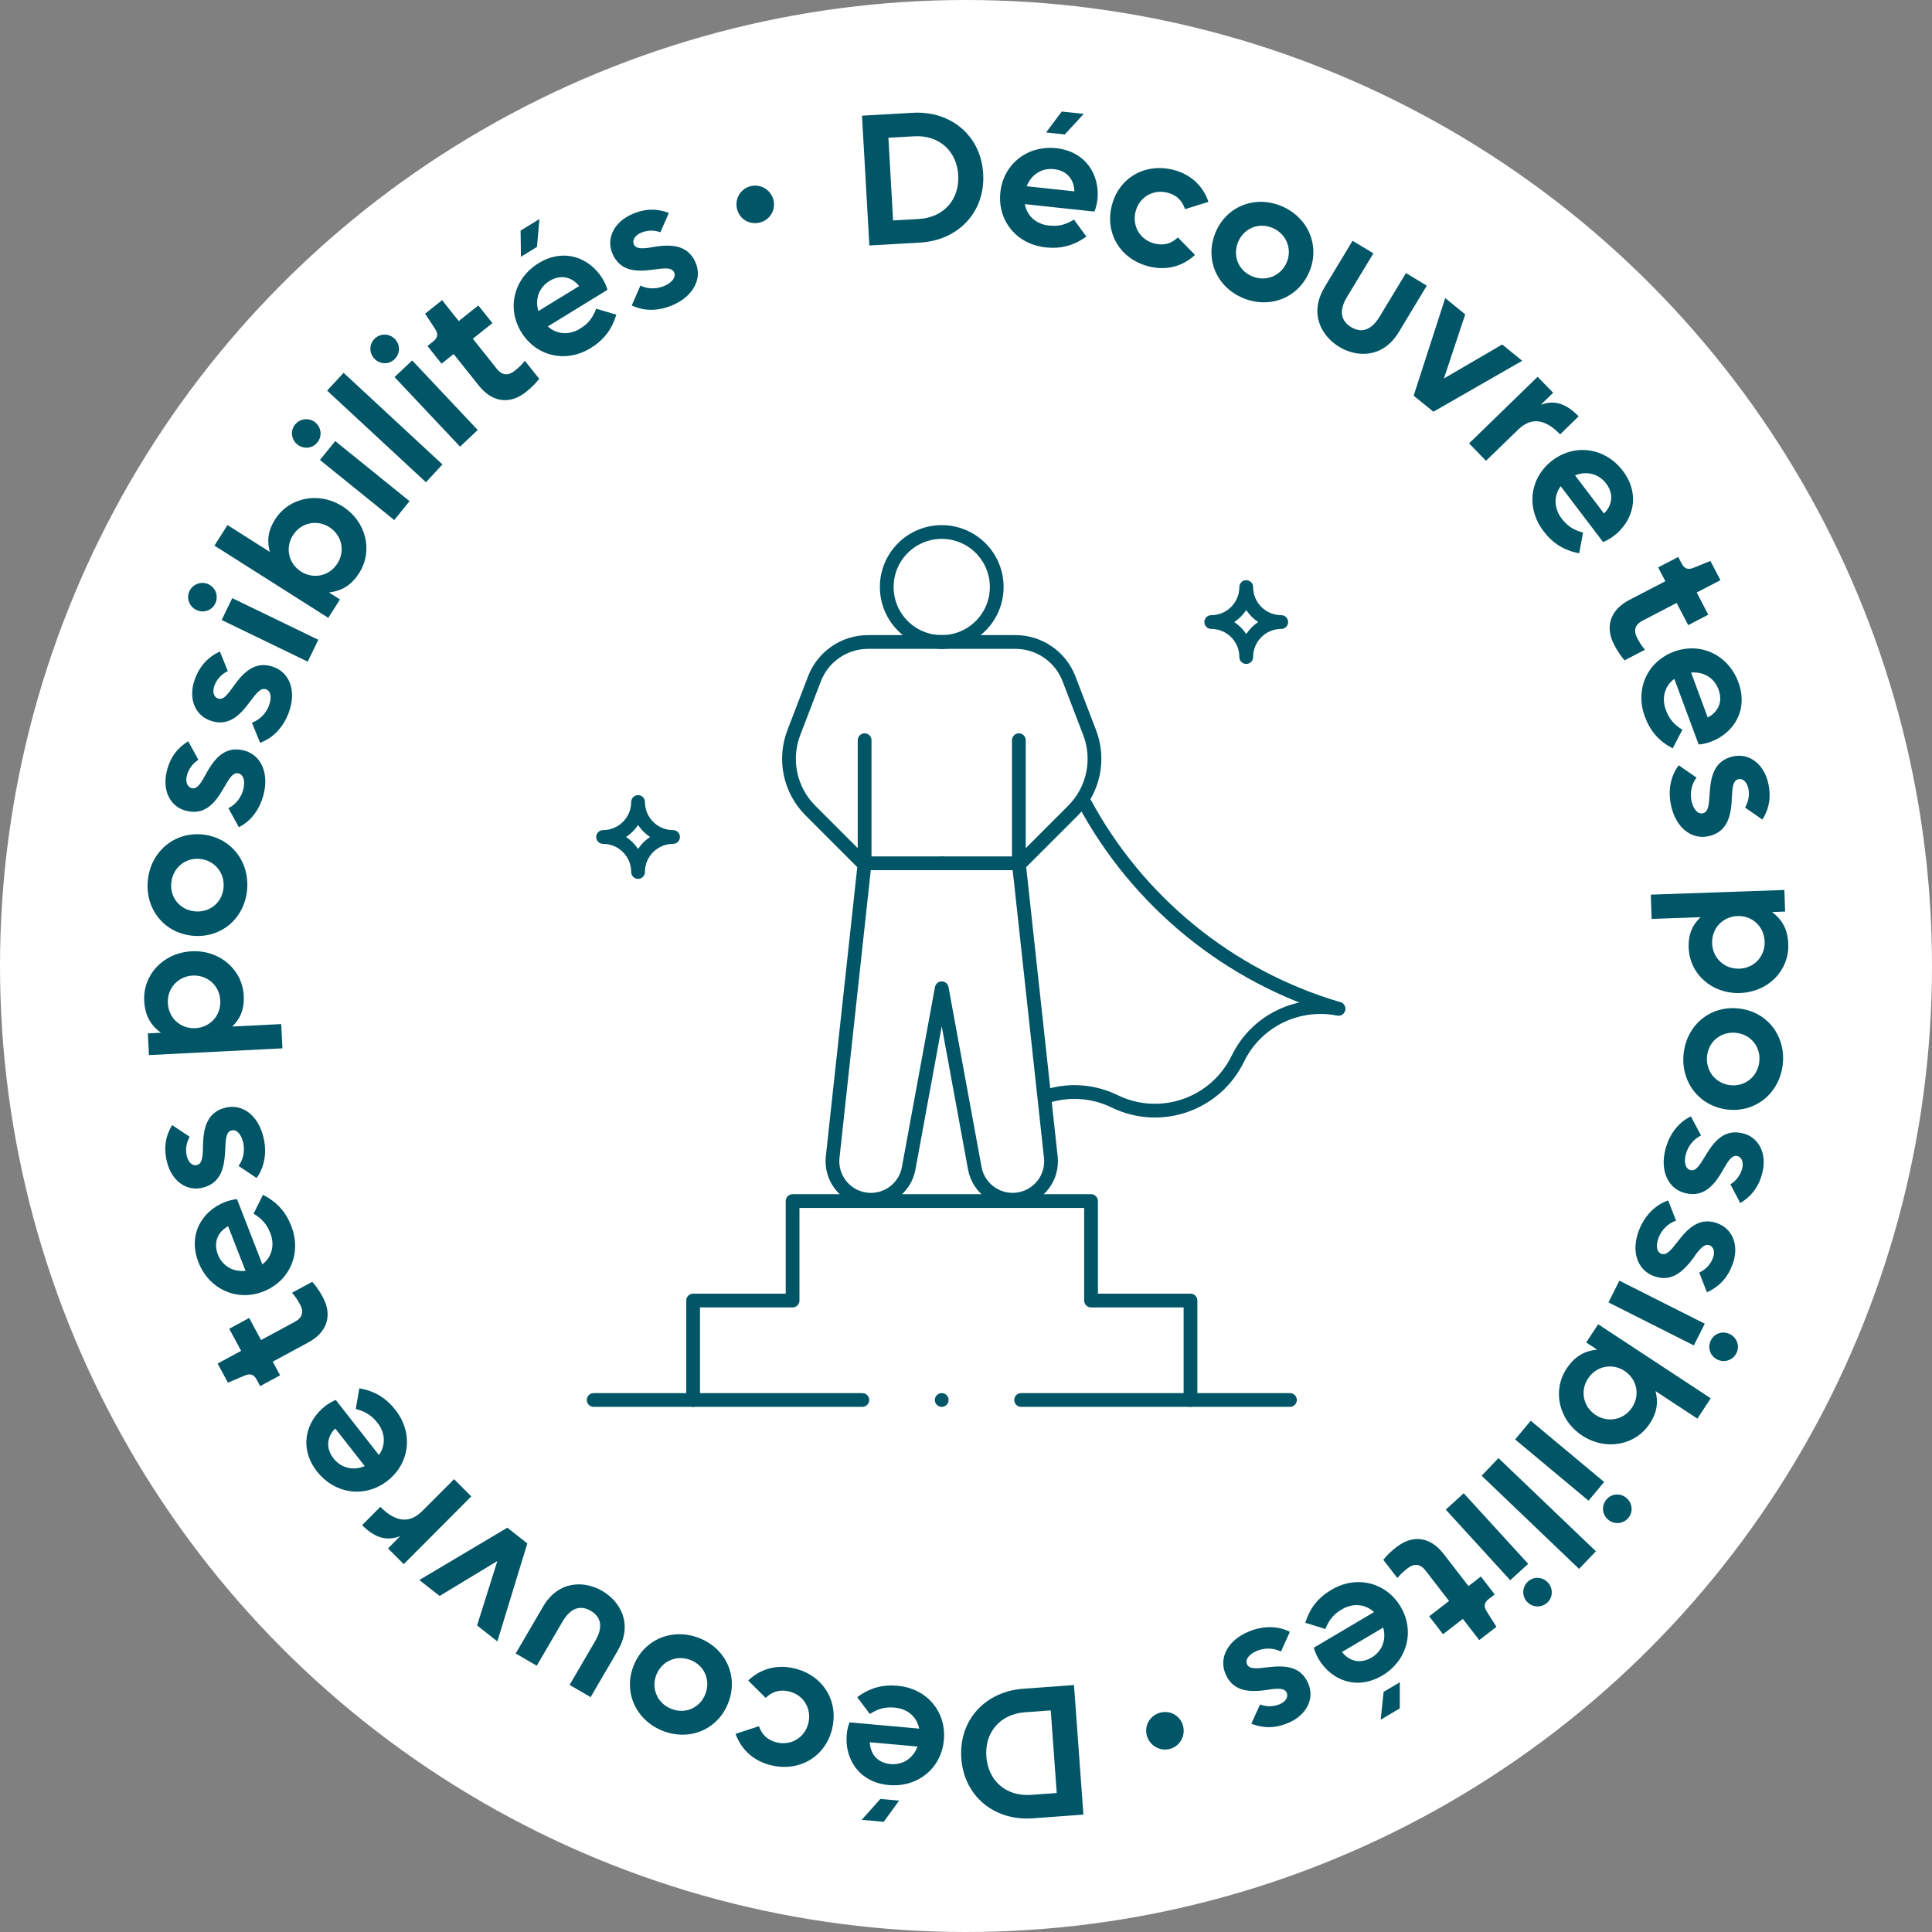 <?xml version="1.0" encoding="UTF-8"?><svg id="b" xmlns="http://www.w3.org/2000/svg" viewBox="0 0 281.08 281.08"><rect x="0" y="0" width="281.08" height="281.08" fill="#808080" stroke="none"/><g id="c"><circle cx="140.54" cy="140.54" r="140.54" style="fill:#fff;"/><g id="d"><g id="e"><g id="f"><g id="g"><path id="h" d="M194.72,146.77c-5.83-1.15-11.92,1.67-14.64,7.27-3.24,6.66-11.26,9.43-17.91,6.19-3-1.46-6.27-1.7-9.26-.91" style="fill:none; stroke:#056; stroke-linecap:round; stroke-linejoin:round; stroke-width:2px;"/></g><g id="i"><path id="j" d="M157.71,116.64c7.72,14.44,21.02,25.42,37.01,30.12" style="fill:none; stroke:#056; stroke-linecap:round; stroke-linejoin:round; stroke-width:2px;"/></g><g id="k"><path id="l" d="M187.67,203.68h-14.47v-14.47h-14.47v-14.47h-43.42v14.47h-14.47v14.47h-14.47" style="fill:none; stroke:#056; stroke-linecap:round; stroke-linejoin:round; stroke-width:2px;"/></g><g id="m"><path id="n" d="M145.01,85.4c0-4.42-3.58-8-8-8s-8,3.58-8,8,3.58,8,8,8,8-3.58,8-8Z" style="fill:none; stroke:#056; stroke-linecap:round; stroke-linejoin:round; stroke-width:2px;"/></g><g id="o"><path id="p" d="M125.79,107.69v17.91" style="fill:none; stroke:#056; stroke-linecap:round; stroke-linejoin:round; stroke-width:2px;"/></g><g id="q"><path id="r" d="M125.79,125.6h11.22" style="fill:none; stroke:#056; stroke-linecap:round; stroke-linejoin:round; stroke-width:2px;"/></g><g id="s"><path id="t" d="M137.01,93.4h-10.72c-3.46,0-6.56,2.13-7.8,5.37l-3,7.82c-1.5,3.92-.56,8.36,2.41,11.33l7.69,7.69" style="fill:none; stroke:#056; stroke-linecap:round; stroke-linejoin:round; stroke-width:2px;"/></g><g id="u"><path id="v" d="M148.23,107.69v17.91" style="fill:none; stroke:#056; stroke-linecap:round; stroke-linejoin:round; stroke-width:2px;"/></g><g id="w"><path id="x" d="M148.23,125.6l4.65,42.75c.32,2.93-1.69,5.6-4.59,6.11-3.02.53-5.91-1.47-6.47-4.49l-4.81-26.19-4.81,26.19c-.55,3.02-3.44,5.03-6.47,4.49-2.9-.51-4.9-3.18-4.59-6.11l4.65-42.75" style="fill:none; stroke:#056; stroke-linecap:round; stroke-linejoin:round; stroke-width:2px;"/></g><g id="y"><path id="z" d="M148.23,125.6h-11.22" style="fill:none; stroke:#056; stroke-linecap:round; stroke-linejoin:round; stroke-width:2px;"/></g><g id="aa"><path id="ab" d="M137.01,93.4h10.72c3.46,0,6.56,2.13,7.8,5.37l3,7.82c1.5,3.92.56,8.36-2.41,11.33l-7.69,7.69" style="fill:none; stroke:#056; stroke-linecap:round; stroke-linejoin:round; stroke-width:2px;"/></g><g id="ac"><path id="ad" d="M181.31,95.59h0c0-2.81-2.28-5.09-5.09-5.09,2.81,0,5.09-2.28,5.09-5.09,0,2.81,2.28,5.09,5.09,5.09-2.81,0-5.09,2.28-5.09,5.09Z" style="fill:none; stroke:#056; stroke-linecap:round; stroke-linejoin:round; stroke-width:2px;"/></g><g id="ae"><path id="af" d="M92.83,126.86h0c0-2.81-2.28-5.09-5.09-5.09,2.81,0,5.09-2.28,5.09-5.09,0,2.81,2.28,5.09,5.09,5.09-2.81,0-5.09,2.28-5.09,5.09Z" style="fill:none; stroke:#056; stroke-linecap:round; stroke-linejoin:round; stroke-width:2px;"/></g><g id="ag"><path id="ah" d="M148.56,203.68h24.63" style="fill:none; stroke:#056; stroke-linecap:round; stroke-linejoin:round; stroke-width:2px;"/></g><g id="ai"><path id="aj" d="M100.83,203.68h24.63" style="fill:none; stroke:#056; stroke-linecap:round; stroke-linejoin:round; stroke-width:2px;"/></g><g id="ak"><path id="al" d="M137.01,203.68h0" style="fill:none; stroke:#056; stroke-linecap:round; stroke-linejoin:round; stroke-width:2px;"/></g></g></g></g><path d="M126.48,35.7l-1.07-18.87,7.39-.42c5.55-.31,9.93,3.33,10.24,8.89.31,5.55-3.62,9.67-9.17,9.99l-7.39.42ZM129.93,32.07l3.75-.21c3.67-.21,5.92-2.88,5.73-6.36s-2.74-5.88-6.41-5.67l-3.75.21.68,12.02Z" style="fill:#056;"/><path d="M159.22,30.78l-10.12-1.08c.33,1.8,1.75,2.93,3.47,3.11,1.4.15,2.37-.07,3.68-.86l1.8,2.47c-1.85,1.32-3.7,1.81-5.92,1.57-4.22-.45-7.03-3.87-6.59-8.01.44-4.11,3.93-6.86,8.12-6.42,4.24.45,6.38,3.83,6,7.48-.06.59-.25,1.3-.43,1.72ZM156.3,27.83c-.02-1.58-.96-3.01-2.97-3.22-1.75-.19-3.29.76-3.96,2.49l6.93.74ZM152.19,19.27l2.28-3.04,3.2.34-2.76,2.99-2.71-.29Z" style="fill:#056;"/><path d="M173.85,37.09c-1.75,1.64-4.12,2.33-6.71,1.67-4.16-1.05-6.41-4.82-5.39-8.85,1.01-4,4.78-6.25,8.95-5.2,2.59.66,4.35,2.38,5.11,4.66l-3.41,1.06c-.37-1.18-1.18-2.05-2.54-2.4-2.17-.55-4.13.71-4.65,2.75-.52,2.07.6,4.11,2.78,4.66,1.36.34,2.49-.04,3.37-.9l2.5,2.55Z" style="fill:#056;"/><path d="M186.42,29.98c3.87,1.61,5.67,5.72,4.08,9.53-1.6,3.84-5.78,5.46-9.64,3.86s-5.62-5.7-4.02-9.54c1.58-3.81,5.72-5.46,9.58-3.85ZM187.21,38.15c.81-1.94-.06-4.15-2.1-5-2.04-.85-4.17.11-4.98,2.05-.82,1.97,0,4.15,2.04,5,2.04.85,4.22-.09,5.04-2.06Z" style="fill:#056;"/><path d="M192.72,41.76l4.06-6.73,3.03,1.83-3.83,6.33c-1.26,2.08-.86,3.52.59,4.4,1.43.87,2.89.55,4.15-1.53l3.83-6.33,3.03,1.83-4.06,6.73c-2.36,3.91-6.17,3.69-8.67,2.18-2.52-1.52-4.49-4.79-2.13-8.7Z" style="fill:#056;"/><path d="M205.67,57.56l4.59-14.19,2.91,2.37-3.08,9.26.04.03,8.42-4.91,2.91,2.37-12.92,7.41-2.87-2.33Z" style="fill:#056;"/><path d="M213.73,64.51l9.97-9.69,2.26,2.32-1.8,1.75c1.57-.55,3.29-.6,5.51,1.68l-2.69,2.62c-2.52-2.59-4.49-2.26-6.12-.68l-4.67,4.53-2.46-2.54Z" style="fill:#056;"/><path d="M233.22,78.85l-6.16-8.11c-1.09,1.47-.93,3.28.11,4.66.85,1.12,1.68,1.67,3.14,2.09l-.56,3.01c-2.23-.44-3.85-1.45-5.2-3.24-2.56-3.38-2-7.77,1.31-10.28,3.29-2.5,7.69-1.84,10.24,1.52,2.58,3.4,1.59,7.27-1.34,9.49-.47.36-1.12.71-1.54.87ZM233.36,74.71c1.13-1.1,1.53-2.76.31-4.37-1.06-1.4-2.81-1.87-4.52-1.18l4.21,5.55Z" style="fill:#056;"/><path d="M242.29,84.56l-1.05-2.01,2.92-1.52.5.96c.41.79.94.94,1.77.6l2.41-.98,1.46,2.8-3.45,1.79,1.68,3.23-2.92,1.52-1.68-3.23-4.96,2.58c-1.22.64-1.29,1.55-.79,2.51.4.77.66,1.15,1.14,1.72l-2.97,1.54c-.57-.68-1-1.28-1.51-2.26-1.27-2.44-.77-4.99,2.23-6.54l5.22-2.71Z" style="fill:#056;"/><path d="M247.13,108.31l-3.54-9.54c-1.47,1.09-1.84,2.87-1.24,4.49.49,1.32,1.12,2.09,2.41,2.91l-1.41,2.71c-2.01-1.07-3.26-2.5-4.04-4.61-1.48-3.97.34-8.02,4.23-9.46,3.87-1.44,7.89.47,9.36,4.42,1.49,4-.59,7.42-4.03,8.7-.56.21-1.28.36-1.73.38ZM248.46,104.38c1.4-.72,2.27-2.2,1.56-4.09-.61-1.65-2.15-2.6-3.99-2.44l2.42,6.53Z" style="fill:#056;"/><path d="M251.97,115.82c-.08,2.45-.41,5.16-3.38,5.83-2.48.56-4.73-1.2-5.45-4.36-.5-2.21-.13-4.35,1.09-5.95l2.59,1.79c-.77,1-.97,2.32-.72,3.43.28,1.24.93,1.92,1.64,1.76.82-.19.89-1.23.99-2.85.15-2.41.6-4.79,3.4-5.42,2.32-.52,4.47,1.04,5.12,3.88.47,2.08.11,3.77-.84,5.31l-2.53-1.75c.52-.87.68-1.9.47-2.82-.2-.9-.8-1.45-1.43-1.31-.68.16-.88.87-.94,2.46Z" style="fill:#056;"/><path d="M259.6,129.46l.11,3.16-1.89.07c1.25.98,2.27,2.24,2.35,4.7.13,3.75-2.86,6.93-7.02,7.08-4.13.14-7.34-2.82-7.47-6.57-.08-2.19.69-3.46,1.73-4.46l-7.12.25-.12-3.53,19.42-.68ZM253.06,140.93c2.1-.07,3.75-1.75,3.67-3.96-.08-2.21-1.83-3.77-3.94-3.7-2.13.08-3.77,1.75-3.7,3.96.08,2.21,1.83,3.77,3.96,3.7Z" style="fill:#056;"/><path d="M259.36,154.91c-.5,4.16-3.97,7-8.07,6.51-4.13-.5-6.83-4.08-6.33-8.24.5-4.16,3.96-6.95,8.09-6.45,4.1.49,6.8,4.03,6.31,8.18ZM251.71,157.88c2.09.25,3.98-1.18,4.24-3.38.26-2.2-1.23-3.98-3.33-4.23-2.12-.25-4,1.12-4.26,3.32s1.23,4.04,3.35,4.29Z" style="fill:#056;"/><path d="M250.82,169.95c-1.2,2.14-2.73,4.39-5.69,3.62-2.46-.64-3.65-3.24-2.83-6.37.57-2.19,1.89-3.92,3.7-4.78l1.48,2.78c-1.14.54-1.93,1.62-2.21,2.71-.32,1.23-.05,2.13.65,2.32.81.21,1.35-.68,2.19-2.08,1.24-2.08,2.74-3.97,5.51-3.25,2.3.6,3.49,2.97,2.76,5.8-.54,2.06-1.64,3.39-3.19,4.33l-1.44-2.72c.86-.53,1.47-1.37,1.71-2.29.23-.89-.04-1.66-.67-1.82-.68-.18-1.18.36-1.96,1.75Z" style="fill:#056;"/><path d="M246.6,182.7c-1.45,1.98-3.24,4.04-6.08,2.92-2.36-.93-3.24-3.65-2.06-6.66.83-2.11,2.34-3.67,4.24-4.31l1.14,2.94c-1.2.4-2.11,1.38-2.52,2.43-.46,1.18-.31,2.11.37,2.38.78.31,1.42-.52,2.42-1.81,1.48-1.92,3.19-3.62,5.85-2.58,2.21.87,3.12,3.37,2.05,6.08-.78,1.99-2.03,3.18-3.68,3.92l-1.11-2.87c.92-.42,1.63-1.19,1.97-2.07.34-.85.16-1.65-.45-1.89-.65-.26-1.22.22-2.16,1.5Z" style="fill:#056;"/><path d="M235.6,186.32l12.42,6.26-1.59,3.16-12.42-6.26,1.59-3.16ZM252.62,196.87c-.52,1.04-1.78,1.43-2.79.92-1.04-.52-1.44-1.75-.92-2.79.52-1.04,1.74-1.42,2.78-.9,1.01.51,1.46,1.73.93,2.77Z" style="fill:#056;"/><path d="M232.51,192.66l16.38,10.77-1.94,2.96-6.09-4c.35,1.39.36,2.89-.84,4.72-2.06,3.14-6.36,4.03-9.84,1.74-3.45-2.27-4.34-6.57-2.28-9.71,1.35-2.05,2.87-2.6,4.45-2.79l-1.58-1.04,1.74-2.64ZM236.35,199.45c-1.76-1.16-4.09-.75-5.31,1.1-1.22,1.85-.66,4.15,1.1,5.31,1.76,1.16,4.09.75,5.31-1.1,1.22-1.85.66-4.15-1.1-5.31Z" style="fill:#056;"/><path d="M222.7,206.7l10.68,8.91-2.27,2.72-10.68-8.91,2.27-2.72ZM236.9,220.84c-.74.89-2.06.99-2.93.26-.89-.74-1.01-2.04-.26-2.93s2.02-.99,2.91-.24c.87.73,1.03,2.02.28,2.91Z" style="fill:#056;"/><path d="M218.01,212.14l14.17,13.55-2.45,2.56-14.17-13.55,2.44-2.56Z" style="fill:#056;"/><path d="M212.95,217.25l9.38,10.27-2.61,2.38-9.38-10.27,2.61-2.38ZM225.1,233.17c-.86.78-2.17.7-2.94-.13-.78-.86-.72-2.15.13-2.94.86-.78,2.13-.71,2.92.15.76.84.74,2.14-.11,2.92Z" style="fill:#056;"/><path d="M213.65,230.75l1.8-1.39,2.01,2.61-.86.66c-.71.54-.76,1.1-.28,1.85l1.39,2.2-2.5,1.93-2.38-3.08-2.89,2.23-2.01-2.61,2.89-2.23-3.42-4.42c-.84-1.09-1.76-1-2.61-.34-.68.53-1.01.85-1.49,1.42l-2.05-2.65c.57-.68,1.08-1.21,1.96-1.88,2.18-1.68,4.77-1.64,6.83,1.04l3.6,4.66Z" style="fill:#056;"/><path d="M191.14,239.72l8.76-5.18c-1.33-1.25-3.15-1.3-4.64-.42-1.21.71-1.86,1.47-2.44,2.88l-2.92-.91c.69-2.17,1.88-3.66,3.81-4.8,3.65-2.16,7.95-1.09,10.07,2.48,2.1,3.56.94,7.85-2.68,10-3.67,2.17-7.4.74-9.27-2.42-.3-.51-.58-1.19-.68-1.63ZM195.24,240.34c.96,1.25,2.56,1.84,4.31.81,1.51-.89,2.18-2.58,1.69-4.36l-6,3.55ZM203.65,244.75v3.8s-2.78,1.64-2.78,1.64l.43-4.05,2.35-1.39Z" style="fill:#056;"/><path d="M184.63,245.82c-2.43.36-5.15.52-6.34-2.29-.99-2.34.34-4.87,3.32-6.13,2.09-.89,4.25-.9,6.05.01l-1.3,2.87c-1.13-.58-2.46-.54-3.5-.1-1.17.5-1.72,1.26-1.44,1.93.33.77,1.36.65,2.98.46,2.4-.29,4.82-.26,5.94,2.37.93,2.19-.22,4.58-2.91,5.72-1.96.83-3.69.78-5.38.12l1.27-2.8c.95.36,1.99.33,2.86-.04.84-.36,1.29-1.04,1.03-1.64-.28-.65-1.01-.72-2.58-.49Z" style="fill:#056;"/><path d="M170.17,254.45c-1.46.38-2.95-.52-3.33-1.98-.38-1.46.5-2.92,1.96-3.3,1.49-.39,2.94.47,3.32,1.93.38,1.46-.46,2.96-1.95,3.35Z" style="fill:#056;"/><path d="M156.25,245.15l1.37,18.85-7.38.54c-5.55.4-9.98-3.18-10.38-8.72s3.46-9.73,9.01-10.13l7.38-.54ZM152.86,248.84l-3.74.27c-3.66.27-5.88,2.97-5.62,6.45.25,3.47,2.83,5.83,6.5,5.57l3.74-.27-.87-12.01Z" style="fill:#056;"/><path d="M123.59,250.58l10.14.91c-.35-1.79-1.8-2.9-3.52-3.05-1.4-.13-2.37.11-3.66.92l-1.84-2.44c1.83-1.35,3.66-1.87,5.9-1.66,4.22.38,7.09,3.76,6.71,7.9-.37,4.11-3.82,6.92-8.02,6.54-4.25-.38-6.44-3.73-6.11-7.38.05-.59.23-1.31.4-1.73ZM130.8,261.97l-2.23,3.08-3.2-.29,2.71-3.04,2.72.25ZM126.55,253.48c.05,1.58,1,2.99,3.02,3.17,1.75.16,3.27-.82,3.92-2.55l-6.94-.63Z" style="fill:#056;"/><path d="M108.85,244.5c1.73-1.67,4.09-2.39,6.69-1.78,4.18.99,6.49,4.72,5.53,8.77-.95,4.02-4.69,6.33-8.86,5.34-2.6-.62-4.39-2.31-5.19-4.58l3.4-1.11c.39,1.17,1.21,2.03,2.58,2.36,2.18.51,4.12-.77,4.61-2.82.49-2.08-.67-4.1-2.85-4.61-1.37-.32-2.49.08-3.36.95l-2.54-2.52Z" style="fill:#056;"/><path d="M96.41,251.81c-3.89-1.54-5.76-5.63-4.23-9.47,1.53-3.87,5.69-5.56,9.58-4.01,3.89,1.54,5.71,5.61,4.17,9.47-1.52,3.84-5.63,5.55-9.52,4.01ZM95.49,243.66c-.78,1.96.13,4.15,2.18,4.96,2.06.82,4.17-.18,4.94-2.13.79-1.98-.07-4.15-2.12-4.97-2.06-.82-4.22.16-5,2.14Z" style="fill:#056;"/><path d="M89.89,240.12l-3.96,6.79-3.06-1.78,3.73-6.39c1.22-2.1.81-3.53-.66-4.39-1.45-.84-2.9-.5-4.12,1.6l-3.73,6.39-3.06-1.78,3.96-6.79c2.3-3.94,6.11-3.78,8.63-2.31,2.54,1.48,4.56,4.72,2.26,8.66Z" style="fill:#056;"/><path d="M76.72,224.54l-4.36,14.26-2.95-2.32,2.93-9.31-.04-.03-8.34,5.05-2.95-2.32,12.8-7.61,2.91,2.29Z" style="fill:#056;"/><path d="M68.56,217.71l-9.82,9.85-2.29-2.29,1.77-1.78c-1.56.57-3.28.65-5.54-1.6l2.65-2.66c2.56,2.56,4.53,2.19,6.13.58l4.6-4.61,2.5,2.5Z" style="fill:#056;"/><path d="M48.85,203.68l6.28,8.01c1.06-1.49.88-3.3-.19-4.66-.87-1.1-1.7-1.65-3.18-2.04l.52-3.01c2.24.4,3.87,1.39,5.25,3.15,2.62,3.33,2.12,7.74-1.15,10.3-3.25,2.55-7.66,1.96-10.26-1.35-2.63-3.36-1.7-7.24,1.19-9.51.47-.37,1.11-.73,1.53-.89ZM48.77,207.82c-1.12,1.12-1.49,2.78-.24,4.37,1.08,1.38,2.84,1.82,4.54,1.11l-4.3-5.48Z" style="fill:#056;"/><path d="M39.67,198.09l1.08,2-2.9,1.57-.51-.95c-.42-.78-.96-.92-1.78-.57l-2.4,1.02-1.5-2.78,3.42-1.85-1.73-3.21,2.9-1.57,1.73,3.21,4.92-2.66c1.21-.65,1.27-1.57.75-2.52-.41-.76-.68-1.14-1.17-1.7l2.95-1.59c.58.67,1.02,1.26,1.54,2.24,1.31,2.42.85,4.97-2.12,6.58l-5.18,2.8Z" style="fill:#056;"/><path d="M34.48,174.46l3.69,9.49c1.45-1.11,1.8-2.9,1.17-4.51-.51-1.31-1.15-2.07-2.45-2.87l1.37-2.74c2.03,1.04,3.3,2.45,4.12,4.54,1.54,3.95-.21,8.02-4.08,9.53-3.85,1.5-7.9-.34-9.43-4.27-1.55-3.98.47-7.43,3.89-8.76.55-.22,1.27-.38,1.72-.41ZM33.2,178.4c-1.39.74-2.23,2.23-1.5,4.12.64,1.64,2.19,2.57,4.02,2.37l-2.53-6.49Z" style="fill:#056;"/><path d="M29.52,167.03c.04-2.46.33-5.16,3.29-5.88,2.47-.6,4.75,1.12,5.51,4.27.54,2.2.19,4.34-.99,5.96l-2.62-1.75c.75-1.02.93-2.34.66-3.44-.3-1.23-.96-1.91-1.67-1.73-.81.2-.87,1.24-.94,2.87-.11,2.42-.53,4.79-3.31,5.47-2.31.56-4.49-.97-5.17-3.8-.5-2.07-.17-3.77.76-5.32l2.56,1.71c-.51.87-.65,1.91-.42,2.83.22.89.82,1.44,1.45,1.29.68-.17.87-.88.9-2.47Z" style="fill:#056;"/><path d="M21.67,153.5l-.16-3.15,1.89-.1c-1.26-.96-2.3-2.21-2.42-4.66-.19-3.75,2.76-6.98,6.91-7.19,4.12-.21,7.38,2.71,7.57,6.46.11,2.18-.64,3.47-1.67,4.49l7.12-.36.18,3.53-19.41.98ZM28.03,141.93c-2.1.11-3.72,1.81-3.61,4.02s1.89,3.74,3.99,3.64c2.13-.11,3.75-1.81,3.64-4.02s-1.89-3.74-4.02-3.64Z" style="fill:#056;"/><path d="M21.51,128.05c.43-4.16,3.86-7.06,7.97-6.64,4.14.43,6.89,3.97,6.46,8.14-.43,4.16-3.85,7.01-7.99,6.58-4.11-.43-6.87-3.92-6.44-8.08ZM29.11,124.96c-2.09-.22-3.96,1.24-4.19,3.45s1.3,3.96,3.39,4.18c2.12.22,3.98-1.19,4.21-3.39s-1.29-4.02-3.41-4.24Z" style="fill:#056;"/><path d="M29.81,112.88c1.17-2.16,2.67-4.44,5.63-3.71,2.47.6,3.7,3.18,2.93,6.33-.54,2.2-1.82,3.95-3.62,4.84l-1.52-2.76c1.14-.56,1.9-1.65,2.17-2.75.3-1.23.02-2.13-.69-2.31-.81-.2-1.34.7-2.15,2.11-1.21,2.1-2.67,4.02-5.45,3.34-2.31-.56-3.54-2.92-2.85-5.75.5-2.07,1.58-3.42,3.12-4.38l1.48,2.7c-.85.54-1.45,1.4-1.68,2.31-.22.89.07,1.66.7,1.81.68.17,1.18-.38,1.93-1.78Z" style="fill:#056;"/><path d="M33.81,100.07c1.41-2.01,3.17-4.09,6.03-3.02,2.38.89,3.3,3.59,2.17,6.63-.79,2.12-2.28,3.71-4.17,4.38l-1.19-2.92c1.19-.42,2.08-1.41,2.48-2.48.44-1.19.27-2.12-.41-2.37-.78-.29-1.41.54-2.39,1.85-1.44,1.94-3.13,3.67-5.81,2.67-2.23-.83-3.17-3.32-2.15-6.05.75-2,1.98-3.21,3.62-3.98l1.15,2.85c-.91.44-1.61,1.22-1.94,2.1-.32.86-.13,1.65.48,1.88.66.25,1.21-.24,2.13-1.54Z" style="fill:#056;"/><path d="M27.57,85.98c.51-1.04,1.76-1.46,2.78-.97,1.05.51,1.47,1.73.97,2.78-.51,1.05-1.72,1.45-2.77.94-1.02-.49-1.48-1.71-.98-2.75ZM44.77,96.26l-12.52-6.06,1.54-3.18,12.52,6.06-1.54,3.18Z" style="fill:#056;"/><path d="M47.75,89.88l-16.55-10.5,1.9-2.99,6.16,3.91c-.37-1.38-.41-2.88.76-4.73,2.01-3.17,6.3-4.13,9.81-1.9,3.49,2.21,4.45,6.5,2.44,9.67-1.32,2.07-2.83,2.65-4.41,2.86l1.6,1.01-1.69,2.67ZM43.8,83.16c1.78,1.13,4.1.69,5.29-1.18,1.19-1.87.6-4.16-1.18-5.29-1.78-1.13-4.11-.69-5.29,1.18-1.19,1.87-.6,4.16,1.18,5.29Z" style="fill:#056;"/><path d="M42.94,61.76c.73-.9,2.04-1.02,2.92-.31.9.73,1.04,2.02.31,2.92-.73.9-2,1.02-2.91.29-.88-.71-1.06-2-.33-2.9ZM57.36,75.66l-10.81-8.74,2.22-2.75,10.81,8.74-2.22,2.75Z" style="fill:#056;"/><path d="M61.97,70.16l-14.38-13.33,2.4-2.59,14.38,13.33-2.4,2.59Z" style="fill:#056;"/><path d="M54.53,49.25c.85-.8,2.16-.74,2.94.09.8.84.76,2.14-.09,2.94-.84.8-2.12.74-2.92-.11-.78-.83-.78-2.12.07-2.92ZM66.93,64.98l-9.53-10.12,2.57-2.42,9.53,10.12-2.57,2.42Z" style="fill:#056;"/><path d="M66.01,51.5l-1.77,1.41-2.05-2.57.84-.67c.7-.56.74-1.11.25-1.85l-1.43-2.18,2.47-1.97,2.42,3.04,2.85-2.27,2.05,2.57-2.85,2.27,3.48,4.37c.86,1.08,1.77.97,2.62.29.68-.54,1-.87,1.47-1.45l2.09,2.62c-.56.69-1.06,1.23-1.93,1.92-2.15,1.72-4.75,1.71-6.85-.92l-3.67-4.6Z" style="fill:#056;"/><path d="M88.37,42.17l-8.67,5.32c1.35,1.23,3.17,1.25,4.65.35,1.2-.73,1.83-1.5,2.39-2.92l2.93.86c-.66,2.18-1.83,3.68-3.73,4.86-3.61,2.22-7.93,1.22-10.1-2.32-2.16-3.52-1.07-7.83,2.52-10.03,3.64-2.23,7.39-.86,9.31,2.27.31.51.6,1.18.71,1.62ZM75.79,37.35l-.05-3.8,2.74-1.68-.36,4.05-2.32,1.43ZM84.26,41.62c-.98-1.24-2.59-1.8-4.32-.74-1.5.92-2.14,2.61-1.62,4.38l5.94-3.64Z" style="fill:#056;"/><path d="M94.8,35.97c2.42-.4,5.14-.6,6.38,2.19,1.03,2.32-.26,4.87-3.22,6.19-2.07.92-4.24.97-6.05.09l1.26-2.89c1.13.56,2.47.5,3.5.04,1.16-.51,1.7-1.29,1.41-1.95-.34-.77-1.37-.63-2.99-.42-2.4.33-4.81.34-5.97-2.28-.96-2.17.15-4.59,2.81-5.77,1.95-.87,3.68-.83,5.38-.2l-1.23,2.82c-.95-.35-1.99-.3-2.86.09-.84.37-1.27,1.07-1.01,1.66.29.64,1.02.7,2.59.44Z" style="fill:#056;"/><path d="M109.15,27.1c1.46-.4,2.96.47,3.36,1.93.4,1.46-.45,2.93-1.91,3.33-1.48.41-2.95-.42-3.35-1.88-.4-1.46.41-2.97,1.9-3.38Z" style="fill:#056;"/></g></svg>